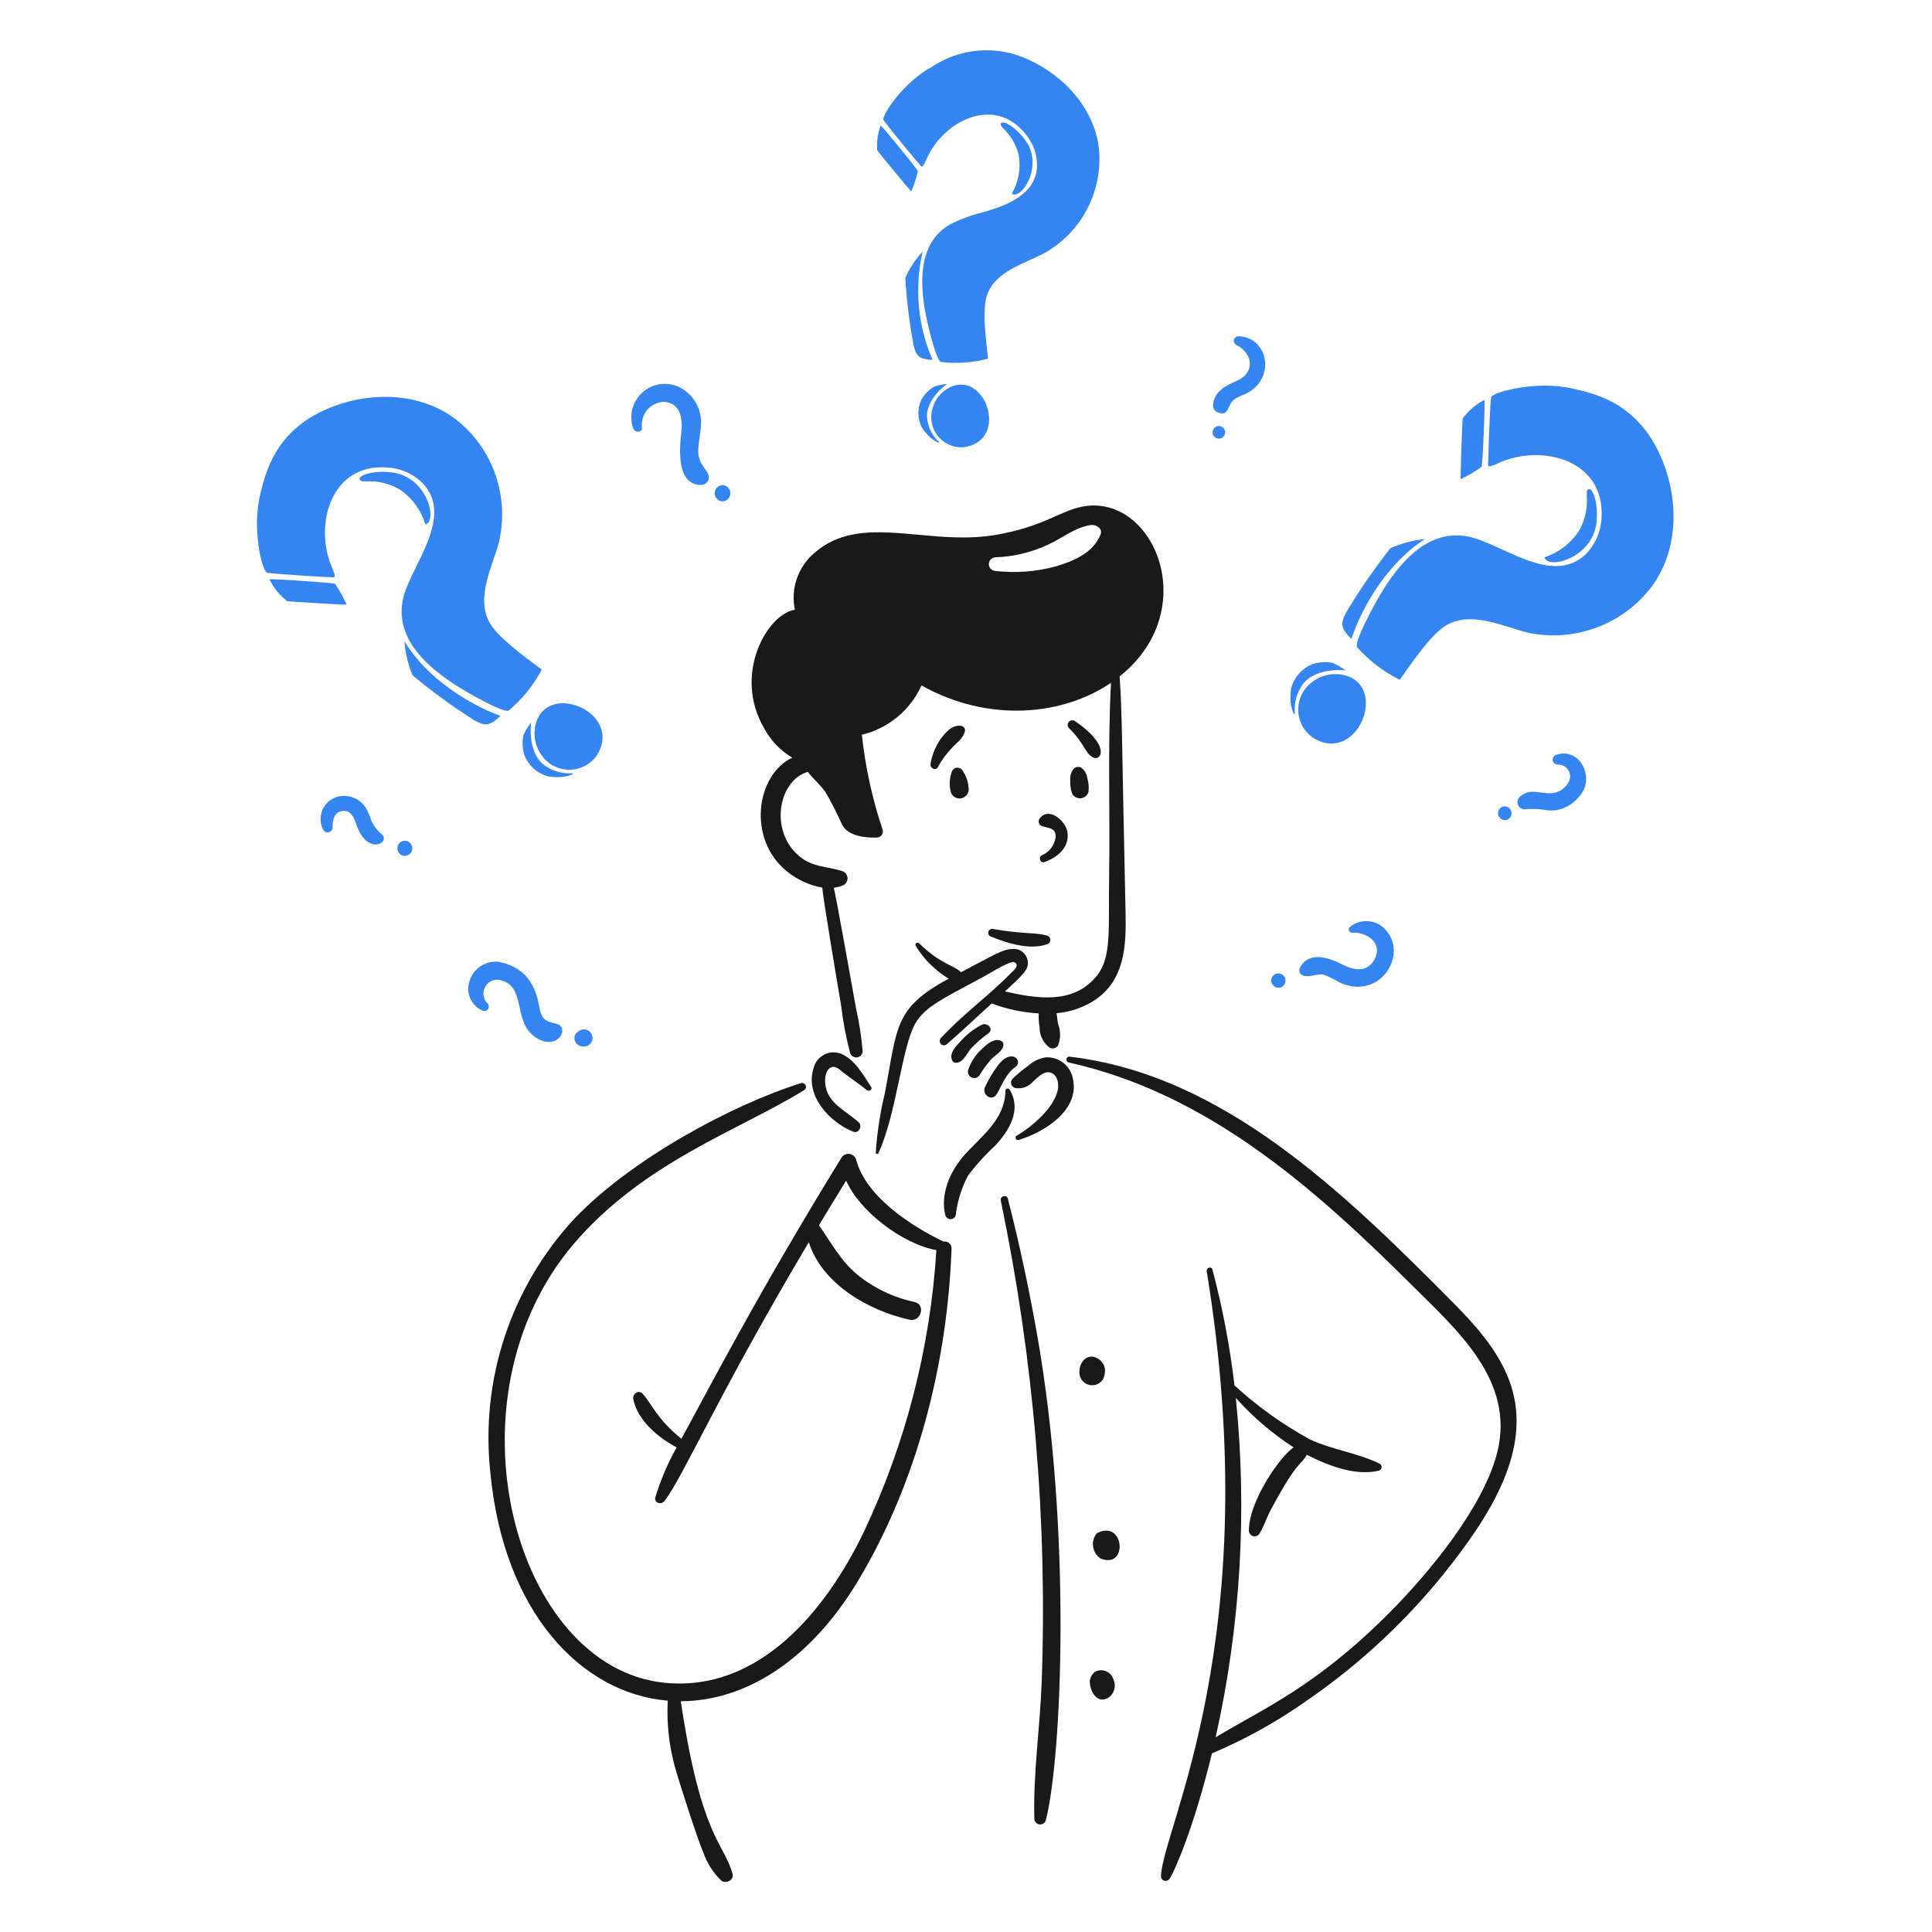 <svg width="518" height="518" viewBox="0 0 518 518" fill="none" xmlns="http://www.w3.org/2000/svg">
<path d="M263.333 274.71C261.214 275.76 259.319 277.211 257.752 278.983C256.483 280.312 254.268 282.426 255.346 284.399C255.443 284.567 255.584 284.707 255.752 284.804C255.921 284.901 256.112 284.952 256.307 284.952C258.28 284.923 259.179 282.46 260.298 281.152C261.756 279.613 263.36 278.22 265.086 276.99C266.487 275.863 264.706 274.115 263.333 274.71Z" fill="#191919"/>
<path d="M268.516 279.133C266.706 278.073 264.421 280.11 263.185 281.317C261.52 282.845 260.275 284.773 259.566 286.919C259.467 287.313 259.512 287.731 259.693 288.095C259.875 288.459 260.18 288.747 260.555 288.905C260.93 289.063 261.349 289.082 261.737 288.958C262.125 288.834 262.455 288.576 262.668 288.229C263.614 286.631 264.725 285.137 265.985 283.773C267.068 282.739 268.999 281.705 269.04 280.048C269.042 279.863 268.994 279.68 268.901 279.52C268.809 279.359 268.676 279.225 268.516 279.133Z" fill="#191919"/>
<path d="M267.366 285.922C266.086 287.659 264.986 289.522 264.086 291.483C263.171 293.589 266.03 295.425 267.252 293.331C268.69 290.875 269.796 287.729 272.218 286.093C274.511 284.547 271.125 280.597 267.366 285.922Z" fill="#191919"/>
<path d="M269.571 292.433C269.465 300.17 263.238 304.474 258.572 309.695C254.785 313.932 252.009 320.1 253.475 325.857C253.565 326.153 253.748 326.412 253.997 326.596C254.246 326.779 254.547 326.879 254.856 326.879C255.166 326.879 255.467 326.779 255.715 326.596C255.964 326.412 256.147 326.153 256.238 325.857C256.674 322.156 257.78 318.564 259.5 315.258C261.698 312.324 264.163 309.599 266.862 307.118C270.675 303.039 273.979 297.445 270.683 292.143C270.616 292.033 270.515 291.948 270.396 291.899C270.276 291.851 270.144 291.842 270.019 291.875C269.895 291.907 269.784 291.979 269.703 292.08C269.622 292.18 269.576 292.304 269.571 292.433Z" fill="#191919"/>
<path d="M280.031 231.14C283.526 229.874 286.778 227.263 286.207 223.142C285.803 220.263 281.458 216.238 278.844 219.309C278.686 219.475 278.573 219.679 278.517 219.901C278.46 220.123 278.461 220.356 278.52 220.578C278.578 220.8 278.693 221.003 278.853 221.167C279.012 221.332 279.212 221.453 279.431 221.519C281.313 222.093 283.239 221.948 283.006 224.644C282.838 225.68 282.408 226.655 281.757 227.477C281.106 228.3 280.255 228.942 279.286 229.344C278.304 229.85 278.963 231.523 280.031 231.14Z" fill="#191919"/>
<path d="M255.181 206.945C254.557 208.683 254.467 210.567 254.922 212.356C255.093 212.912 255.455 213.389 255.945 213.703C256.435 214.017 257.02 214.146 257.597 214.068C258.173 213.99 258.703 213.71 259.092 213.277C259.481 212.845 259.704 212.288 259.72 211.707C259.689 209.867 259.108 208.078 258.053 206.57C257.888 206.315 257.655 206.112 257.38 205.985C257.105 205.857 256.799 205.81 256.498 205.849C256.198 205.889 255.914 206.012 255.681 206.206C255.448 206.4 255.274 206.657 255.181 206.945Z" fill="#191919"/>
<path d="M287.918 206.067C287.549 206.507 287.273 207.017 287.107 207.567C286.942 208.117 286.891 208.694 286.957 209.265C286.885 210.503 287.075 211.742 287.515 212.902C287.756 213.295 288.106 213.609 288.521 213.807C288.937 214.005 289.401 214.079 289.858 214.019C290.315 213.959 290.745 213.769 291.095 213.47C291.446 213.171 291.703 212.777 291.834 212.336C291.989 211.097 291.885 209.84 291.527 208.644C291.461 208.081 291.28 207.538 290.994 207.049C290.708 206.559 290.323 206.134 289.865 205.801C289.553 205.638 289.198 205.576 288.849 205.624C288.5 205.672 288.175 205.827 287.918 206.067Z" fill="#191919"/>
<path d="M286.59 195.209C290.85 199.312 290.94 202.246 293.336 203.207C293.696 203.303 294.079 203.254 294.403 203.07C294.727 202.886 294.966 202.583 295.068 202.225C295.748 199.123 290.994 195.16 288.089 193.265C287.829 193.129 287.53 193.088 287.243 193.151C286.957 193.213 286.701 193.375 286.522 193.607C286.343 193.839 286.251 194.127 286.264 194.421C286.276 194.714 286.392 194.993 286.59 195.209Z" fill="#191919"/>
<path d="M251.489 205.636C252.48 203.777 253.727 202.067 255.193 200.554C256.486 199.101 258.231 198.07 258.696 196.072C258.739 195.899 258.742 195.72 258.706 195.546C258.67 195.372 258.596 195.209 258.488 195.067C258.381 194.926 258.244 194.811 258.086 194.73C257.928 194.648 257.754 194.603 257.577 194.598C255.16 194.324 253.454 196.454 252.148 198.199C250.79 200.177 249.883 202.431 249.493 204.799C249.235 205.944 250.931 206.812 251.489 205.636Z" fill="#191919"/>
<path d="M265.701 251.124C270.124 252.89 276.041 254.818 280.759 253.158C281.004 253.083 281.219 252.931 281.371 252.725C281.523 252.518 281.606 252.269 281.606 252.012C281.606 251.755 281.523 251.506 281.371 251.299C281.219 251.093 281.004 250.941 280.759 250.866C277.835 249.95 274.095 250.488 266.267 249.072C265.998 249.006 265.714 249.047 265.475 249.188C265.236 249.328 265.061 249.556 264.988 249.823C264.914 250.09 264.947 250.375 265.08 250.618C265.214 250.861 265.436 251.043 265.701 251.124Z" fill="#191919"/>
<path d="M233.553 291.4C231.433 288.195 229.187 284.03 225.4 282.484C224.671 282.221 223.895 282.113 223.123 282.168C222.35 282.223 221.598 282.439 220.914 282.803C220.23 283.167 219.629 283.67 219.152 284.28C218.674 284.889 218.33 285.593 218.141 286.344C215.737 293.719 222.403 300.892 228.812 303.444C230.223 304.01 231.301 301.913 230.264 300.946C226.819 297.738 221.804 295.916 221.251 290.534C221.114 289.198 221.338 286.726 222.928 286.14C224.143 285.69 225.275 286.931 226.108 287.579C228.176 289.182 230.407 290.637 232.42 292.282C232.999 292.752 234.039 292.137 233.553 291.4Z" fill="#191919"/>
<path d="M273.076 305.647C279.717 303.692 289.431 297.822 287.699 289.408C287.43 287.695 286.537 286.142 285.192 285.049C283.846 283.956 282.144 283.399 280.412 283.485C278.636 283.767 276.981 284.561 275.651 285.771C274.181 286.82 272.788 287.973 271.481 289.219C271.282 289.431 271.147 289.697 271.095 289.984C271.043 290.271 271.074 290.567 271.186 290.836C271.297 291.106 271.484 291.337 271.724 291.503C271.964 291.668 272.247 291.761 272.538 291.77C273.392 291.858 274.254 291.732 275.046 291.403C275.838 291.074 276.535 290.553 277.075 289.886C278.207 288.924 279.859 287.068 281.62 287.575C283.53 288.125 283.946 290.506 283.626 292.145C282.685 296.995 276.667 302.139 272.585 304.488C272.455 304.568 272.358 304.692 272.311 304.837C272.265 304.982 272.272 305.139 272.331 305.279C272.391 305.42 272.499 305.534 272.636 305.601C272.772 305.669 272.929 305.685 273.076 305.647Z" fill="#191919"/>
<path d="M404.508 369.75C401.316 361.569 395.272 354.972 389.177 348.832C360.501 319.948 327.912 288.056 286.71 283.31C285.828 283.202 285.64 284.673 286.506 284.861C323.655 293.1 352.224 318.381 378.459 344.479C390.624 356.582 406.16 370.094 401.487 389.2C397.891 403.906 383.195 421.688 372.46 432.46C352.674 452.307 338.736 458.038 325.93 465.806C332.61 435.963 334.438 405.239 331.343 374.814C335.899 379.898 341.108 384.356 346.834 388.073C343.187 390.461 334.773 402.65 334.848 410.417C334.855 410.747 334.968 411.067 335.171 411.327C335.373 411.587 335.655 411.775 335.973 411.862C336.292 411.95 336.63 411.932 336.937 411.811C337.244 411.69 337.504 411.473 337.678 411.193C338.899 409.236 339.581 406.938 340.674 404.891C348.171 390.872 348.807 393.038 350.368 390.042C356.081 392.956 363.335 395.802 369.691 394.308C369.881 394.255 370.052 394.148 370.182 393.999C370.312 393.851 370.396 393.668 370.424 393.472C370.451 393.277 370.421 393.077 370.337 392.899C370.252 392.72 370.118 392.57 369.95 392.467C364.038 389.536 357.27 388.747 351.226 385.937C343.923 381.94 337.125 377.08 330.981 371.462C329.76 360.988 327.788 350.615 325.082 340.423C324.823 339.415 323.386 339.857 323.546 340.847C339.643 439.579 311.534 490.56 311.286 503.077C311.293 503.345 311.387 503.604 311.553 503.814C311.719 504.025 311.948 504.176 312.207 504.246C312.466 504.316 312.741 504.3 312.99 504.201C313.24 504.102 313.45 503.925 313.591 503.697C314.995 501.671 320.268 489.42 324.94 470.11C333.78 466.381 342.195 461.714 350.04 456.19C365.036 445.949 378.323 433.409 389.415 419.031C400.716 404.405 411.24 386.987 404.508 369.75Z" fill="#191919"/>
<path d="M362.602 250.073C366.552 249.851 370.797 252.891 368.579 257.128C366.648 260.819 363.093 260.23 359.94 258.609C356.339 256.766 350.825 254.835 348.465 259.599C348.383 259.811 348.35 260.039 348.368 260.266C348.387 260.493 348.456 260.713 348.572 260.909C348.687 261.105 348.845 261.272 349.034 261.399C349.224 261.525 349.439 261.607 349.664 261.639C351.528 262.042 353.221 260.907 355.054 261.38C356.571 261.992 358.041 262.718 359.449 263.552C369.856 267.998 377.055 256.668 372.079 250.001C371.536 249.206 370.834 248.531 370.018 248.021C369.201 247.511 368.288 247.175 367.335 247.036C366.382 246.897 365.41 246.957 364.482 247.212C363.553 247.468 362.688 247.913 361.94 248.52C361.798 248.643 361.699 248.807 361.657 248.99C361.614 249.173 361.631 249.365 361.705 249.538C361.778 249.711 361.905 249.856 362.066 249.952C362.227 250.048 362.415 250.091 362.602 250.073Z" fill="#3585F1"/>
<path d="M343.512 264.686C343.976 264.479 344.34 264.098 344.525 263.625C344.71 263.152 344.702 262.625 344.502 262.159C344.302 261.692 343.926 261.322 343.456 261.13C342.986 260.938 342.459 260.938 341.989 261.132C341.525 261.338 341.161 261.719 340.976 262.192C340.791 262.665 340.799 263.192 340.999 263.659C341.199 264.126 341.575 264.496 342.045 264.688C342.515 264.88 343.042 264.879 343.512 264.686Z" fill="#3585F1"/>
<path d="M172.125 114.608C172.024 113.765 172.098 112.911 172.344 112.099C172.589 111.287 173 110.535 173.551 109.889C174.101 109.244 174.779 108.719 175.542 108.349C176.306 107.978 177.137 107.77 177.985 107.737C182.516 108.039 183.083 112.276 182.666 115.931C182.183 120.197 181.276 130.076 188.035 130.022C188.391 130.017 188.739 129.919 189.046 129.739C189.352 129.558 189.607 129.301 189.784 128.993C189.961 128.684 190.055 128.335 190.056 127.979C190.057 127.624 189.966 127.274 189.791 126.964C188.583 124.857 187.273 123.821 187.206 121.174C187.151 118.798 187.847 116.479 187.922 114.111C188.109 112.043 187.675 109.966 186.674 108.146C185.673 106.326 184.152 104.847 182.304 103.898C180.703 103.079 178.891 102.762 177.106 102.988C175.322 103.213 173.646 103.97 172.298 105.162C170.95 106.353 169.992 107.922 169.548 109.666C169.104 111.409 169.196 113.246 169.811 114.936C170.227 116.084 172.262 116.022 172.125 114.608Z" fill="#3585F1"/>
<path d="M193.727 134.431C194.292 134.412 194.828 134.173 195.221 133.767C195.614 133.36 195.833 132.816 195.833 132.251C195.833 131.685 195.614 131.142 195.221 130.735C194.828 130.328 194.292 130.09 193.727 130.07C193.161 130.09 192.626 130.328 192.233 130.735C191.84 131.142 191.62 131.685 191.62 132.251C191.62 132.816 191.84 133.36 192.233 133.767C192.626 134.173 193.161 134.412 193.727 134.431Z" fill="#3585F1"/>
<path d="M130.681 269.002C130.083 268.397 129.711 267.605 129.627 266.758C129.542 265.911 129.752 265.061 130.219 264.35C130.686 263.639 131.383 263.11 132.194 262.852C133.005 262.593 133.879 262.621 134.672 262.93C141.068 264.814 137.464 274.239 143.72 278.212C149.616 281.971 152.889 275.389 149.187 274.487C146.744 273.893 145.55 273.688 144.792 270.946C144.18 268.674 143.839 259.887 133.752 257.894C132.005 257.682 130.239 258.107 128.781 259.092C127.322 260.077 126.267 261.555 125.811 263.255C125.355 264.748 125.463 266.357 126.116 267.775C126.77 269.193 127.921 270.322 129.352 270.946C129.609 271.068 129.9 271.094 130.175 271.02C130.449 270.946 130.688 270.777 130.848 270.542C131.008 270.308 131.08 270.024 131.049 269.741C131.018 269.459 130.888 269.197 130.681 269.002Z" fill="#3585F1"/>
<path d="M155.312 276.37C154.991 276.613 154.358 277.07 154.234 277.385C154.077 277.715 154.004 278.077 154.021 278.441C154.038 278.805 154.145 279.16 154.333 279.472C154.52 279.785 154.782 280.047 155.095 280.234C155.407 280.421 155.762 280.527 156.126 280.544C156.495 280.617 156.876 280.597 157.236 280.487C157.596 280.378 157.923 280.181 158.189 279.915C158.455 279.649 158.652 279.322 158.762 278.962C158.872 278.603 158.892 278.221 158.82 277.852C158.748 277.483 158.586 277.137 158.349 276.845C158.112 276.553 157.807 276.324 157.46 276.177C157.114 276.031 156.737 275.972 156.362 276.005C155.987 276.039 155.627 276.164 155.312 276.37Z" fill="#3585F1"/>
<path d="M89.172 221.738C89.141 219.828 89.663 217.543 92.031 217.421C94.616 217.284 95.107 220.027 95.844 221.883C98.744 229.183 104.664 225.967 102.42 223.744C101.199 222.743 100.226 221.472 99.577 220.032C99.173 218.782 98.64 217.576 97.987 216.436C97.331 215.461 96.436 214.669 95.387 214.137C94.339 213.604 93.172 213.349 91.997 213.394C90.929 213.42 89.885 213.722 88.968 214.271C88.05 214.819 87.29 215.595 86.761 216.524C86.232 217.453 85.951 218.502 85.947 219.571C85.943 220.64 86.215 221.692 86.737 222.625C86.909 222.862 87.153 223.038 87.433 223.124C87.713 223.21 88.014 223.202 88.29 223.102C88.565 223.002 88.8 222.814 88.96 222.568C89.119 222.322 89.193 222.031 89.172 221.738Z" fill="#3585F1"/>
<path d="M108.193 229.455C108.721 229.535 109.259 229.405 109.692 229.093C110.126 228.78 110.42 228.311 110.511 227.785C110.603 227.259 110.486 226.718 110.184 226.278C109.882 225.837 109.42 225.532 108.896 225.428C108.368 225.349 107.83 225.479 107.396 225.791C106.963 226.103 106.669 226.572 106.577 227.098C106.486 227.624 106.603 228.165 106.905 228.606C107.207 229.046 107.669 229.351 108.193 229.455Z" fill="#3585F1"/>
<path d="M331.4 92.423C335.954 94.731 336.66 99.86 331.64 102.091C328.719 103.383 325.868 104.712 325.281 108.137C324.811 110.901 328.044 111.084 328.515 110.634C329.73 109.487 329.549 108.026 331.046 107.015C332.165 106.24 333.55 105.883 334.716 105.206C342.179 100.829 339.726 90.259 332.015 90.161C331.752 90.169 331.5 90.261 331.293 90.424C331.087 90.586 330.939 90.811 330.87 91.064C330.801 91.318 330.815 91.586 330.911 91.831C331.006 92.076 331.177 92.283 331.4 92.423Z" fill="#3585F1"/>
<path d="M326.801 117.601C327.249 117.601 327.678 117.423 327.995 117.106C328.311 116.79 328.489 116.36 328.489 115.913C328.489 115.465 328.311 115.036 327.995 114.719C327.678 114.402 327.249 114.225 326.801 114.225C326.354 114.225 325.924 114.402 325.608 114.719C325.291 115.036 325.113 115.465 325.113 115.913C325.113 116.36 325.291 116.79 325.608 117.106C325.924 117.423 326.354 117.601 326.801 117.601Z" fill="#3585F1"/>
<path d="M417.711 205.001C418.227 204.986 418.739 205.098 419.202 205.327C419.666 205.555 420.066 205.893 420.369 206.311C420.672 206.729 420.869 207.215 420.942 207.727C421.014 208.238 420.961 208.759 420.787 209.245C420.399 210.144 419.788 210.928 419.011 211.524C418.235 212.12 417.319 212.507 416.351 212.65C413.159 212.996 410.525 211.148 407.632 213.503C407.299 213.75 407.055 214.098 406.934 214.495C406.814 214.892 406.824 215.317 406.962 215.707C407.101 216.098 407.362 216.434 407.706 216.666C408.049 216.898 408.458 217.013 408.873 216.995C410.476 216.834 412.093 216.857 413.691 217.062C414.978 217.349 416.308 217.384 417.607 217.166C419.075 216.839 420.455 216.2 421.654 215.293C422.852 214.385 423.841 213.23 424.553 211.905C426.988 206.978 422.855 200.34 417.178 202.413C416.879 202.524 416.63 202.739 416.475 203.018C416.32 203.297 416.27 203.623 416.335 203.935C416.399 204.248 416.573 204.527 416.826 204.723C417.078 204.918 417.392 205.017 417.711 205.001Z" fill="#3585F1"/>
<path d="M404.076 219.793C404.528 219.619 404.894 219.275 405.096 218.835C405.298 218.395 405.321 217.893 405.159 217.437C404.998 216.98 404.665 216.605 404.231 216.39C403.797 216.175 403.296 216.137 402.835 216.286C402.384 216.46 402.018 216.804 401.816 217.244C401.613 217.684 401.591 218.186 401.752 218.642C401.914 219.099 402.247 219.474 402.681 219.689C403.114 219.904 403.615 219.942 404.076 219.793Z" fill="#3585F1"/>
<path d="M160.076 202.443C167.102 191.172 147.029 182.554 143.713 193.861C143.277 195.372 143.203 196.964 143.496 198.509C143.789 200.054 144.44 201.509 145.398 202.756C146.256 203.908 147.377 204.839 148.667 205.471C149.958 206.102 151.381 206.415 152.818 206.385C154.254 206.354 155.662 205.98 156.925 205.295C158.188 204.609 159.268 203.631 160.076 202.443Z" fill="#3585F1"/>
<path d="M121.479 183.244C113.823 178.18 105.791 170.655 108.079 160.496C110.036 151.815 121.849 138.807 113.435 129.662C110.842 127.039 107.355 125.492 103.671 125.329C88.844 124.295 84.253 140.407 88.797 151.652C88.973 152.102 90.09 154.335 89.622 154.79C89.534 154.881 72.196 153.862 71.527 153.521C70.234 152.859 67.391 141.46 69.903 131.996C71.212 127.048 73.553 115.628 87.825 109.581C99.083 104.812 112.745 105.099 122.413 112.577C127.211 116.398 130.827 121.502 132.841 127.296C134.854 133.089 135.182 139.336 133.787 145.309C132.28 151.293 127.187 160.501 131.53 167.4C134.58 172.244 145.14 179.224 145.251 179.55C143.028 183.731 140.024 187.448 136.4 190.497C135.152 191.347 125.155 185.679 121.479 183.244Z" fill="#3585F1"/>
<path d="M108.44 171.925C108.663 175.073 109.4 178.163 110.622 181.073C115.837 185.409 121.323 189.409 127.045 193.049C130.048 194.748 131.152 194.761 134.19 191.943C126 188.947 114.621 182.13 108.44 171.925Z" fill="#3585F1"/>
<path d="M107.022 131.148C110.393 133.377 112.876 136.717 114.04 140.586C117.359 139.935 114.73 127.984 105.306 126.695C99.758 125.937 95.193 127.69 96.708 128.876C97.496 129.491 101.345 128.049 107.022 131.148Z" fill="#3585F1"/>
<path d="M92.95 162.139C92.862 162.214 77.285 161.273 76.998 161.183C74.992 159.634 73.369 157.645 72.255 155.369C72.487 155.077 89.171 156.238 89.833 156.517C91.031 158.299 92.073 160.18 92.95 162.139Z" fill="#3585F1"/>
<path d="M140.604 202.497C141.144 203.857 141.991 205.073 143.077 206.051C144.164 207.03 145.462 207.745 146.87 208.141C151.714 208.965 154.465 207.225 153.462 207.308C151.068 207.502 148.676 206.913 146.645 205.63C141.113 202.389 142.408 193.683 142.408 193.683C141.612 194.721 140.926 195.839 140.361 197.02C139.964 198.836 140.047 200.724 140.604 202.497Z" fill="#3585F1"/>
<path d="M258.982 119.823C270.638 117.535 264.012 99.143 254.588 103.891C253.335 104.53 252.249 105.455 251.419 106.59C250.588 107.725 250.036 109.039 249.805 110.426C249.574 111.692 249.649 112.994 250.024 114.224C250.4 115.455 251.065 116.577 251.964 117.497C252.863 118.418 253.969 119.109 255.19 119.514C256.411 119.918 257.712 120.024 258.982 119.823Z" fill="#3585F1"/>
<path d="M247.942 82.884C246.58 74.79 246.585 64.946 254.621 60.231C257.512 58.742 260.574 57.614 263.739 56.871C269.757 55.105 277.473 52.342 278.039 44.889C278.17 41.593 277.051 38.369 274.906 35.863C266.528 25.541 253.192 32.383 248.619 42.222C248.433 42.612 247.65 44.706 247.068 44.68C246.952 44.68 237.031 32.732 236.847 32.091C236.501 30.843 242.203 22.009 249.919 17.873C253.663 15.39 257.978 13.904 262.457 13.556C266.936 13.209 271.429 14.012 275.511 15.888C285.499 20.329 293.66 29.431 294.684 40.314C295.122 45.783 293.998 51.264 291.443 56.12C288.888 60.976 285.007 65.007 280.252 67.743C275.245 70.514 266.293 72.707 264.437 79.764C263.144 84.711 265.024 95.881 264.887 96.147C260.788 97.252 256.515 97.56 252.3 97.055C250.997 96.763 248.604 86.772 247.942 82.884Z" fill="#3585F1"/>
<path d="M247.377 67.452C245.455 69.522 243.884 71.891 242.724 74.465C243.077 80.521 243.815 86.549 244.934 92.511C245.658 95.515 246.319 96.244 250.024 96.505C246.061 87.352 245.134 77.171 247.377 67.452Z" fill="#3585F1"/>
<path d="M273.146 41.602C273.749 45.162 273.085 48.82 271.27 51.941C273.736 53.717 279.922 44.672 275.008 37.75C272.115 33.663 268.186 31.753 268.328 33.464C268.403 34.364 271.707 36.01 273.146 41.602Z" fill="#3585F1"/>
<path d="M244.326 51.346C244.225 51.333 235.32 40.579 235.211 40.341C235 38.084 235.308 35.807 236.113 33.688C236.447 33.662 245.877 45.268 246.102 45.868C245.662 47.74 245.068 49.572 244.326 51.346Z" fill="#3585F1"/>
<path d="M247.048 107.138C246.491 108.322 246.214 109.619 246.239 110.927C246.263 112.236 246.589 113.521 247.19 114.683C249.612 118.349 252.43 119.091 251.763 118.486C250.174 117.04 249.099 115.116 248.699 113.006C247.435 107.412 253.919 102.942 253.919 102.942C252.753 103.057 251.603 103.29 250.486 103.638C249.052 104.482 247.866 105.689 247.048 107.138Z" fill="#3585F1"/>
<path d="M352.306 197.971C363.972 204.842 372.228 184.155 360.617 181.071C359.063 180.668 357.437 180.635 355.869 180.975C354.3 181.316 352.834 182.02 351.587 183.03C350.434 183.934 349.515 185.101 348.906 186.433C348.297 187.765 348.015 189.223 348.086 190.687C348.156 192.15 348.576 193.575 349.31 194.842C350.044 196.109 351.072 197.183 352.306 197.971Z" fill="#3585F1"/>
<path d="M370.853 158.128C375.803 150.19 383.261 141.807 393.681 143.867C402.563 145.62 416.145 157.335 425.246 148.52C427.857 145.807 429.345 142.208 429.411 138.444C430.075 123.311 413.536 119.056 402.188 123.968C401.738 124.167 399.487 125.353 399.016 124.896C398.921 124.808 399.495 107.116 399.828 106.434C400.469 105.11 412.014 101.902 421.723 104.203C426.797 105.402 438.5 107.491 445.037 121.874C450.207 133.219 450.264 147.147 442.902 157.203C439.139 162.198 434.035 166.021 428.183 168.228C422.332 170.435 415.974 170.934 409.85 169.668C403.711 168.293 394.195 163.345 387.281 167.949C382.428 171.183 375.591 182.135 375.273 182.257C370.941 180.098 367.063 177.129 363.85 173.509C362.951 172.271 368.469 161.949 370.853 158.128Z" fill="#3585F1"/>
<path d="M382.04 144.543C378.838 144.852 375.708 145.683 372.775 147.004C368.497 152.438 364.566 158.136 361.005 164.065C359.354 167.167 359.369 168.297 362.324 171.318C365.147 162.881 371.805 151.106 382.04 144.543Z" fill="#3585F1"/>
<path d="M423.552 142.01C421.374 145.508 418.034 148.129 414.117 149.413C414.88 152.797 426.967 149.734 428.035 140.141C428.663 134.454 426.742 129.865 425.584 131.434C424.992 132.241 426.567 136.144 423.552 142.01Z" fill="#3585F1"/>
<path d="M391.606 128.496C391.531 128.406 392.071 112.503 392.159 112.211C393.684 110.126 395.668 108.419 397.957 107.222C398.265 107.454 397.52 124.484 397.254 125.167C395.467 126.431 393.578 127.545 391.606 128.496Z" fill="#3585F1"/>
<path d="M351.732 178.125C350.36 178.712 349.143 179.607 348.174 180.742C347.206 181.877 346.514 183.221 346.151 184.668C345.44 189.621 347.283 192.384 347.185 191.363C346.927 188.927 347.465 186.472 348.72 184.368C351.879 178.645 360.782 179.736 360.782 179.736C359.704 178.952 358.547 178.282 357.331 177.737C355.462 177.38 353.533 177.514 351.732 178.125Z" fill="#3585F1"/>
<path d="M278.052 357.746C275.881 345.499 273.321 333.424 270.219 321.381C269.904 320.153 268.077 320.677 268.327 321.898C277.168 364.365 280.85 407.744 279.293 451.093C278.835 463.243 276.987 475.498 277.32 487.643C277.333 488.014 277.477 488.369 277.726 488.645C277.975 488.921 278.314 489.1 278.683 489.15C279.051 489.2 279.426 489.117 279.739 488.918C280.053 488.718 280.286 488.414 280.397 488.059C284.706 471.323 287.399 410.537 278.052 357.746Z" fill="#191919"/>
<path d="M295.628 369.96C296.186 368.973 296.388 367.824 296.202 366.705C296.013 365.994 295.636 365.346 295.11 364.831C294.584 364.315 293.929 363.951 293.213 363.777C290.926 363.36 289.39 365.62 289.411 367.713C289.352 368.462 289.541 369.209 289.947 369.84C290.354 370.471 290.957 370.951 291.663 371.206C292.369 371.461 293.14 371.477 293.856 371.252C294.572 371.027 295.195 370.573 295.628 369.96Z" fill="#191919"/>
<path d="M297.181 410.427C296.054 410.276 294.91 410.553 293.976 411.202C293.592 411.703 293.315 412.277 293.161 412.889C293.008 413.501 292.981 414.138 293.083 414.761C293.186 415.384 293.414 415.979 293.756 416.51C294.097 417.041 294.543 417.496 295.067 417.848C301.294 420.389 301.672 411.225 297.181 410.427Z" fill="#191919"/>
<path d="M298.521 450.275C298.374 449.775 298.114 449.315 297.762 448.931C297.41 448.547 296.976 448.248 296.491 448.057C296.006 447.866 295.484 447.788 294.964 447.829C294.445 447.87 293.942 448.03 293.493 448.295C292.774 448.901 292.313 449.757 292.201 450.691C292.118 453.454 294.248 457.192 297.371 455.044C298.078 454.5 298.578 453.73 298.787 452.862C298.997 451.995 298.903 451.082 298.521 450.275Z" fill="#191919"/>
<path d="M290.078 135.854C284.132 137.048 279.598 141.236 267.105 143.394C248.64 146.6 230.856 137.224 218.287 148.306C216.146 150.14 214.536 152.515 213.627 155.183C212.717 157.851 212.541 160.715 213.117 163.475C205.74 164.568 196.341 180.885 204.977 195.425C206.715 198.619 209.285 201.284 212.414 203.136C202.627 207.826 200.265 225.109 211.106 233.717C213.818 235.911 217.044 237.379 220.479 237.982C220.513 240.05 225.158 267.516 225.502 269.488C226.013 273.82 226.825 278.111 227.932 282.33C228.058 282.714 228.314 283.04 228.656 283.254C228.997 283.468 229.403 283.555 229.803 283.501C230.202 283.447 230.57 283.254 230.842 282.957C231.114 282.659 231.274 282.276 231.292 281.873C230.966 277.981 230.369 274.117 229.506 270.308C229.271 268.969 223.972 239.288 223.561 238.016C224.483 237.915 225.384 237.668 226.228 237.284C226.573 237.077 226.85 236.773 227.025 236.41C227.199 236.048 227.264 235.642 227.212 235.243C227.16 234.844 226.992 234.469 226.729 234.164C226.467 233.859 226.121 233.637 225.735 233.526C221.723 232.285 218.013 232.536 214.498 229.726C206.21 223.085 208.552 209.333 216.566 206.944C218.068 208.841 220.107 210.615 221.268 212.3C222.951 215.177 224.471 218.147 225.82 221.195C227.415 224.199 232.076 224.682 235.105 224.556C235.353 224.552 235.597 224.492 235.818 224.379C236.04 224.267 236.232 224.106 236.382 223.908C236.531 223.71 236.634 223.481 236.681 223.237C236.729 222.994 236.72 222.743 236.656 222.503C233.884 214.225 232.013 205.672 231.075 196.992C234.573 196.159 237.832 194.534 240.602 192.243C243.373 189.951 245.58 187.054 247.053 183.775C265.073 193.843 284.926 191.881 297.877 183.077C296.962 200.246 297.655 217.525 297.375 234.702C297.143 249.524 298.135 256.7 293.942 261.782C287.671 269.387 277.879 267.71 269.434 265.83C274.255 261.436 275.292 260.224 275.568 258.732C275.647 258.151 275.591 257.56 275.404 257.005C275.217 256.45 274.904 255.945 274.49 255.531C274.076 255.116 273.572 254.803 273.017 254.615C272.462 254.427 271.871 254.37 271.29 254.449C268.788 254.516 266.379 256.121 257.672 260.666C255.604 258.698 252.301 258.613 246.42 252.911C245.962 252.474 245.179 253.04 245.525 253.593C246.917 255.902 248.668 257.976 250.711 259.735C251.844 260.741 253.074 261.63 254.384 262.39C239.536 270.377 240.653 275.449 237.238 293.112C235.98 298.34 235.167 303.666 234.808 309.031C234.808 309.377 235.341 309.569 235.503 309.214C240.389 298.616 241.746 280.968 245.342 274.519C248.033 269.708 253.441 267.498 264.008 261.705C265.329 260.978 271.112 257.39 272.022 257.975C273.495 258.941 271.699 260.239 271.094 260.859C265.109 266.986 258.021 272.034 252.241 278.36C252.044 278.577 251.937 278.861 251.944 279.154C251.951 279.447 252.07 279.727 252.278 279.934C252.485 280.141 252.764 280.261 253.057 280.268C253.351 280.274 253.635 280.168 253.852 279.97C257.954 276.444 261.878 272.673 265.89 269.044C269.936 270.563 274.188 271.463 278.502 271.714C278.434 272.917 278.507 274.124 278.719 275.31C278.695 276.382 278.925 277.444 279.389 278.411C279.853 279.377 280.538 280.221 281.39 280.873C281.782 281.09 282.243 281.148 282.677 281.033C283.11 280.918 283.483 280.64 283.716 280.257C284.411 278.375 284.391 276.304 283.659 274.436C283.489 273.508 283.442 272.562 283.29 271.654C287.009 271.348 290.59 270.102 293.697 268.035C301.597 262.607 301.969 253.508 301.783 244.77C300.813 202.118 300.925 191.633 300.188 181.36C322.737 163.392 309.207 132.018 290.078 135.854ZM295.059 143.369C293.045 148.239 287.93 150.415 283.124 151.847C277.831 153.293 272.31 153.71 266.859 153.075C266.392 153.05 265.951 152.847 265.629 152.507C265.306 152.167 265.127 151.716 265.127 151.248C265.127 150.779 265.306 150.328 265.629 149.988C265.951 149.648 266.392 149.445 266.859 149.42C271.654 149.263 276.37 148.152 280.731 146.153C284.655 144.418 288.175 141.376 292.466 140.768C293.834 140.577 295.765 141.688 295.062 143.369H295.059Z" fill="#191919"/>
<path d="M252.959 332.886C243.911 328.52 232.098 320.682 229.541 310.914C229.42 310.512 229.186 310.153 228.867 309.882C228.547 309.61 228.156 309.436 227.74 309.381C227.324 309.327 226.901 309.394 226.522 309.574C226.143 309.754 225.824 310.04 225.604 310.397C202.546 347.928 190.205 372.08 182.693 385.754C176.013 380.347 174.938 376.619 172.288 373.672C171.211 372.478 169.533 373.768 169.791 375.125C170.869 380.76 176.512 385.509 181.424 388.068C179.048 392.294 177.136 396.764 175.721 401.401C175.284 402.971 177.29 403.557 178.164 402.435C183.28 395.774 192.405 374.171 216.851 333.064C220.447 344.34 232.977 351.439 243.87 353.84C246.972 354.522 248.29 349.761 245.185 349.078C239.529 347.878 234.243 345.34 229.771 341.675C225.304 337.94 222.838 333.124 219.566 328.523C221.871 324.688 224.307 320.693 226.873 316.538C230.283 324.508 241.747 333.483 251.064 335.174C249.425 361.387 242.813 387.049 231.581 410.79C221.618 431.47 203.663 453.838 178.007 451.158C137.864 446.928 118.479 375.065 153.785 333.566C172.475 311.593 198.322 302.985 215.595 292.281C215.808 292.152 215.967 291.951 216.043 291.714C216.12 291.478 216.109 291.222 216.012 290.993C215.914 290.764 215.738 290.578 215.515 290.468C215.292 290.359 215.037 290.333 214.796 290.396C196.117 296.238 169.065 310.89 153.888 326.866C145.509 335.932 139.173 346.691 135.306 358.416C131.439 370.14 130.133 382.558 131.474 394.83C135.002 432.153 155.773 454.027 179.038 455.981C178.725 461.831 179.336 467.695 180.847 473.355C181.747 476.78 187.116 493.469 188.577 496.697C189.569 499.556 191.225 502.139 193.408 504.235C194.623 505.158 196.88 504.078 196.417 502.426C194.111 494.089 187.948 492.696 182.541 456.128C199.219 456.087 216.797 445.887 230.006 423.922C245.891 397.508 254.047 365.462 255.12 334.82C255.14 334.54 255.096 334.26 254.99 334.001C254.885 333.741 254.722 333.509 254.514 333.322C254.305 333.136 254.056 332.999 253.787 332.924C253.517 332.848 253.234 332.835 252.959 332.886Z" fill="#191919"/>
</svg>
